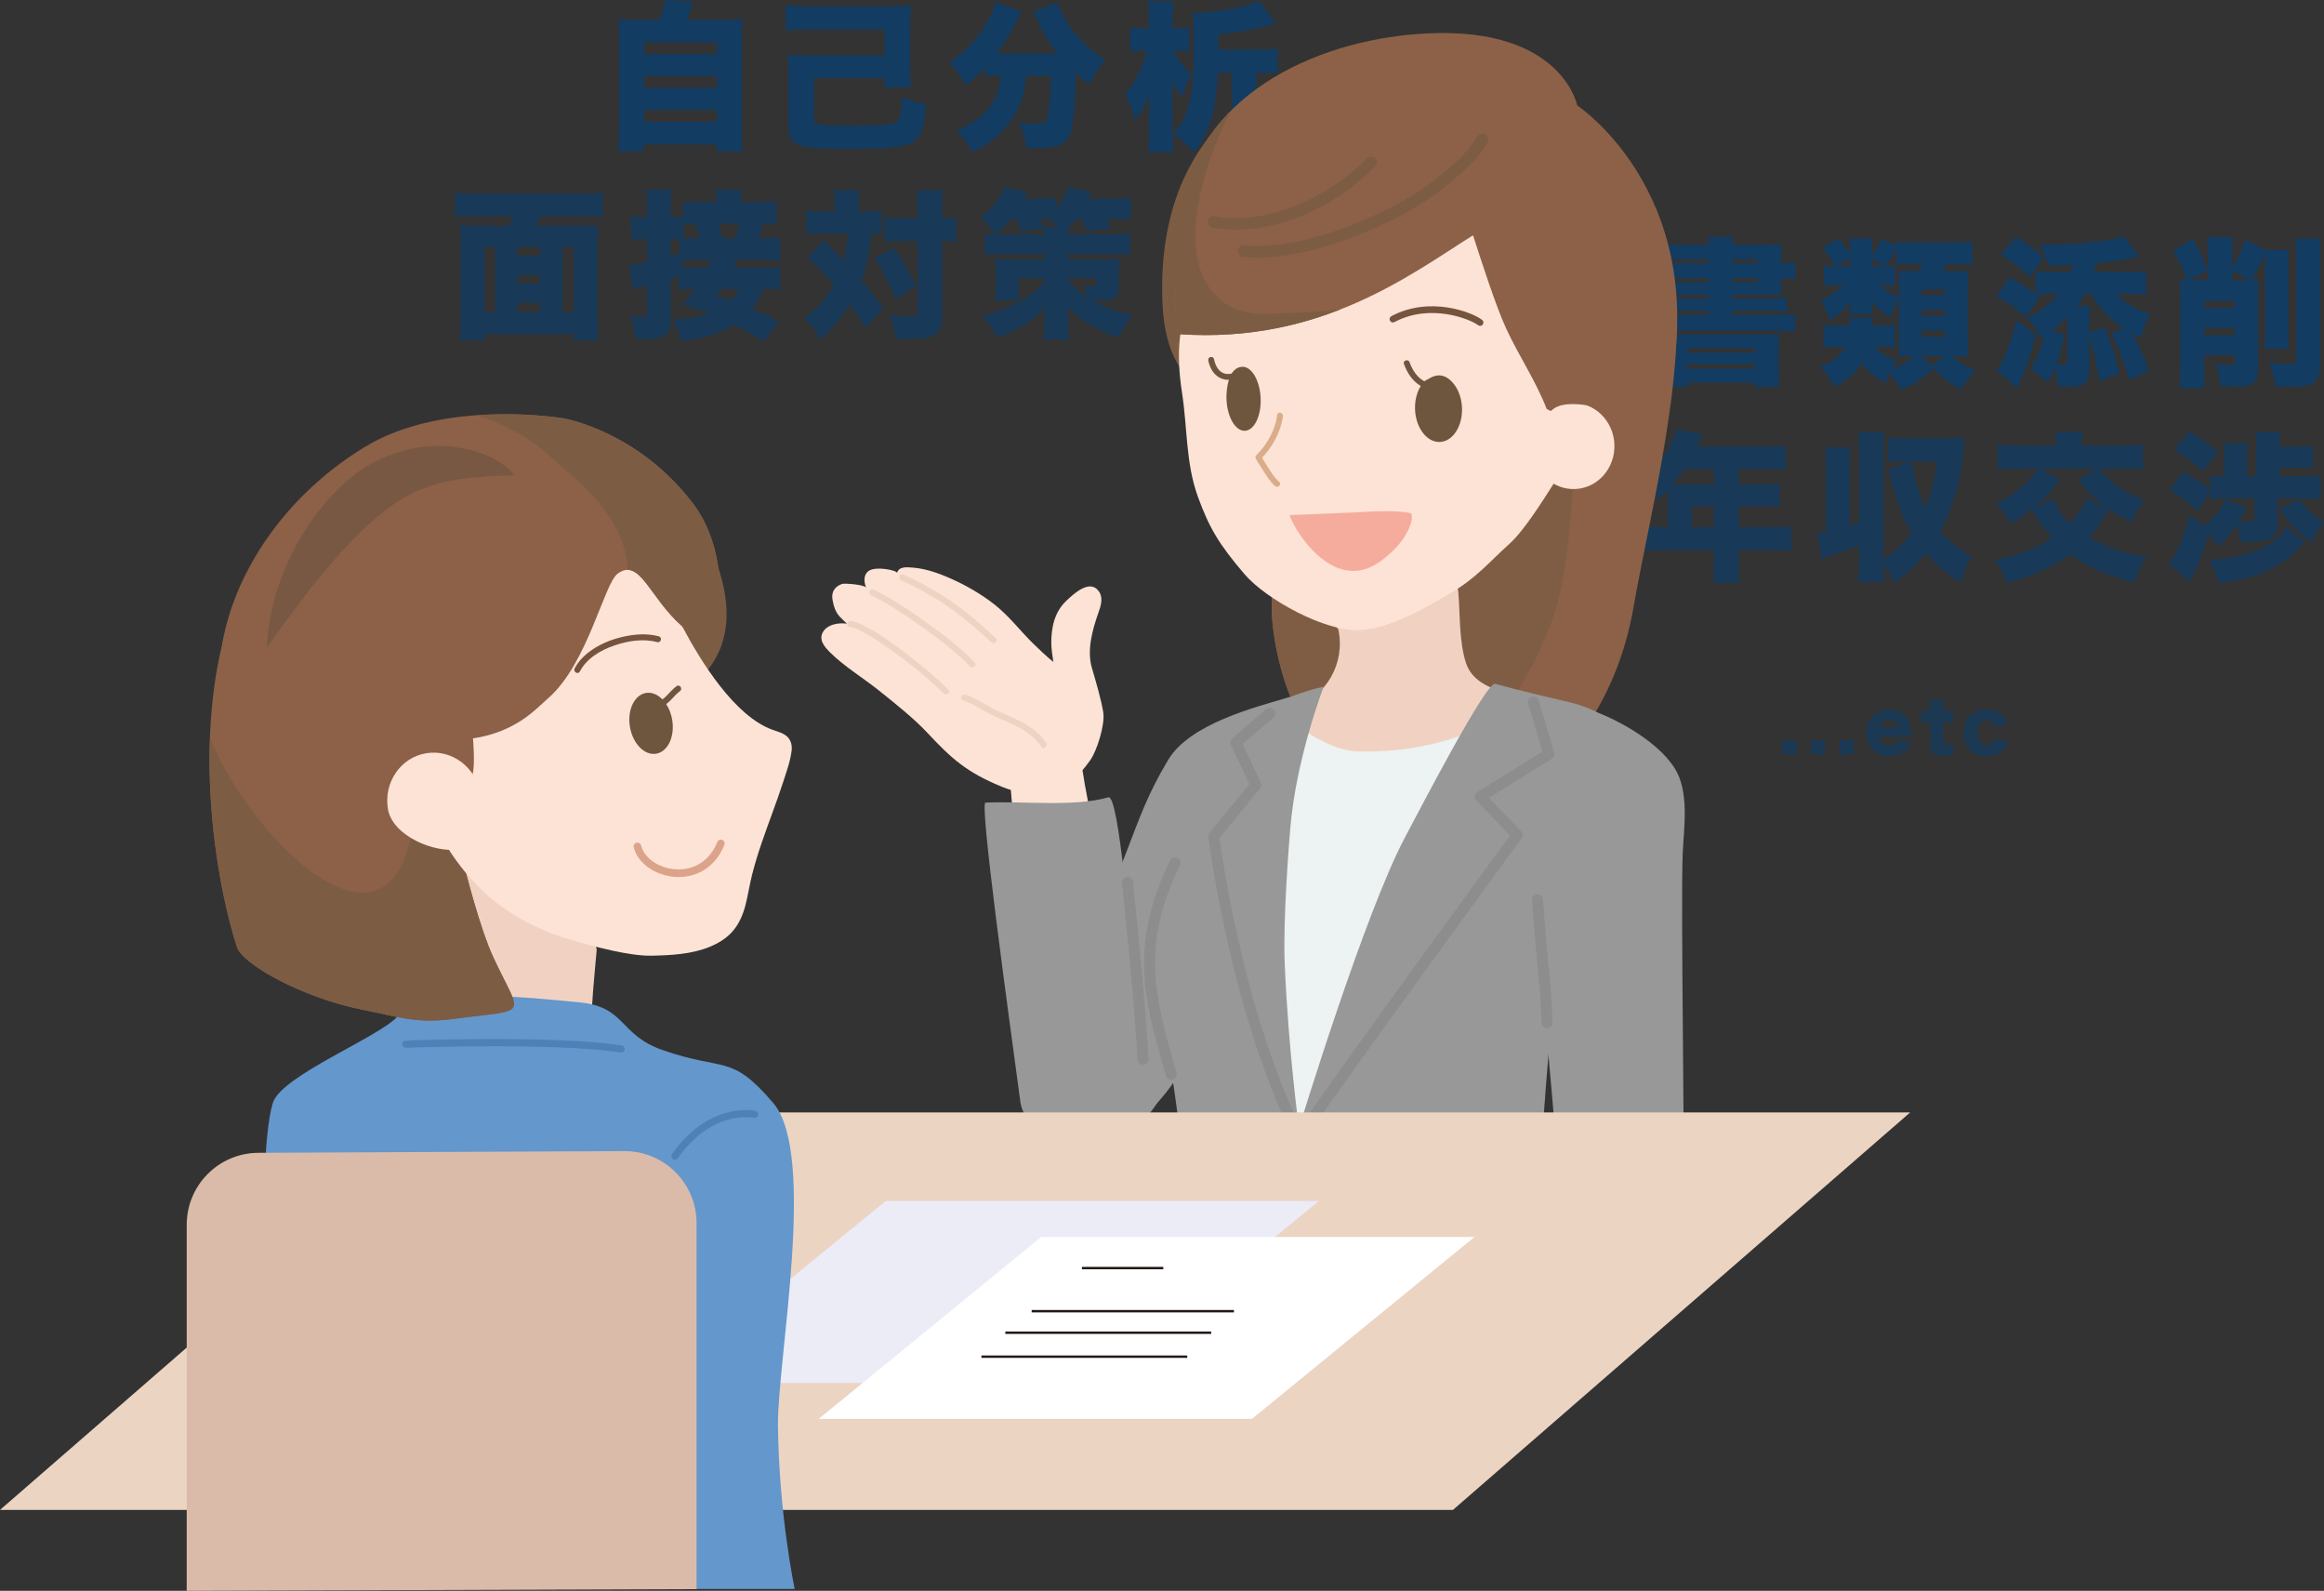 <?xml version="1.0" encoding="UTF-8"?><svg id="Layer_2" xmlns="http://www.w3.org/2000/svg" xmlns:xlink="http://www.w3.org/1999/xlink" viewBox="0 0 680.21 465.48"><rect x="0" y="0" width="680.21" height="465.48" fill="#333333" stroke="none"/><defs><style>.cls-1{fill:none;}.cls-2{clip-path:url(#clippath);}.cls-3{fill:#ebecf6;}.cls-4{fill:#ecd4c3;}.cls-5{fill:#f1d2c2;}.cls-6{fill:#f5ac9d;}.cls-7{fill:#fff;}.cls-8{fill:#ecf3f2;}.cls-9{fill:#fde3d5;}.cls-10{fill:#7f5d45;}.cls-11{fill:#6497cc;}.cls-12{fill:#989898;}.cls-13{fill:#7d5c44;}.cls-14{fill:#8c6148;}.cls-15{fill:#8d8d8d;}.cls-16{fill:#dba48a;}.cls-17{fill:#dabba9;}.cls-18{fill:#daad8a;}.cls-19{fill:#123c62;}.cls-20{fill:#231916;}.cls-21{fill:#6e553e;}.cls-22{fill:#75533d;}.cls-23{fill:#4f81b9;}.cls-24{fill:#785843;}.cls-25{clip-path:url(#clippath-1);}.cls-26{clip-path:url(#clippath-3);}.cls-27{clip-path:url(#clippath-2);}.cls-28{opacity:.8;}.cls-29{opacity:.7;}</style><clipPath id="clippath"><path class="cls-1" d="M449.57,229.77c5.48-5.97,23.2-20.5,28.69-52.85,4.1-24.18,17.39-75.07,10.63-99.1-3.84-13.64-20.25-4.09-24.73,.41-8.34,8.37-7.21,19.85-5.95,30.98,.12,1.04,.37,2.35,.63,3.76-2.28,6.19-4.43,12.45-6.89,18.55-2.48,2.95-4.76,5.99-6.49,9.34-.49,.87-4.25,8.33-6.86,14.52-.05,.06-.09,.12-.14,.18-4.63,5.64-60.79,8.31-64.88,14.4-4.38,6.51,1.88,43.5,17.11,50.88,5.96,2.88,49.79,18.84,58.88,8.93Z"/></clipPath><clipPath id="clippath-1"><path class="cls-1" d="M461.62,30.82s-4.42-22.75-43.35-21.07c-30.61,1.32-65.85,16.31-72.46,49.45-.72,3.61-.93,7.55-.28,11.19-.93,5.76-1.56,11.54-1.54,17.4,0,1.37,.09,9.92,1.23,10,41.41,2.8,67.7-17.52,85.92-28.94,2.25,6.96,6.6,20.56,9.67,27.22,3.67,7.96,8.72,15.39,11.88,23.58,.41,.25,.84,.45,1.29,.6,4.34-4.52,15.73,.05,20.65-.52,5.66-.66,11.14,6.47,12.64,.6,15.94-62.06-25.66-89.5-25.66-89.5Z"/></clipPath><clipPath id="clippath-2"><path class="cls-1" d="M118.5,233.26c-4.82-6.86-32.91-22.89-38.11-26.72-4.6-3.38-5.5-44.08-9.18-36.09-16.56,35.95-8.85,84.99-1.85,106.71,1.58,4.9,18.95,14.72,36.43,18.22,10.51,2.1,16.11,4.2,26.62,2.8,23.18-3.09,20.32,0,11.91-18.22-3.78-8.18-8.07-24.74-9.11-29.43-.7-3.14-12.2-10.86-16.72-17.29Z"/></clipPath><clipPath id="clippath-3"><path class="cls-1" d="M202.75,147.23c-16.02-21.07-37.65-24.79-37.65-24.79,0,0-34.87-5.97-58.37,8.36-26.06,15.9-41.14,41.68-42.48,64.39-.72,12.18,8.38,26.83,18.93,31.51,13.96,6.2,53.47,5.95,55.16-.26,.77-2.81,.1-10.38,.1-10.38,12.74-1.91,18.56-8.77,22.01-11.76,11.53-10.01,16.35-33.5,20.32-36.43,6.55-4.84,9.24,6.94,18.92,15.41,11.21,9.81,16.11-18.92,3.08-36.06Z"/></clipPath></defs><g id="Layer_1-2"><g><g><path class="cls-19" d="M192.88,5.81c.89-2.01,1.54-4.12,1.83-5.81l8.33,.56q-.33,.8-1.5,3.7c-.19,.47-.38,.84-.7,1.54h10.58c2.86,0,4.17-.05,5.9-.19-.19,1.54-.23,2.76-.23,5.67v27.49c0,2.48,.05,3.79,.28,5.48h-7.63v-2.01h-21.31v2.01h-7.49c.19-1.5,.28-3.04,.28-5.43V11.29c0-2.81-.05-4.03-.23-5.67,1.73,.14,3.04,.19,5.9,.19h5.99Zm-4.4,10.02h21.35v-3.46h-21.35v3.46Zm0,9.83h21.35v-3.37h-21.35v3.37Zm0,9.98h21.35v-3.47h-21.35v3.47Z"/><path class="cls-19" d="M261.35,1.87c2.01,0,3.65-.09,5.29-.28-.14,1.64-.23,3.79-.23,5.57v13.3c0,1.92,.05,3.46,.19,5.15h-7.63v-2.76h-20.7v11.8c0,1.03,.28,1.41,1.31,1.64,1.26,.33,4.73,.51,8.8,.51,5.57,0,10.4-.19,11.89-.47,3.18-.56,3.56-1.36,3.65-8.05,3,1.31,4.4,1.78,7.07,2.25-.52,5.81-.84,7.3-1.83,8.99-1.97,3.32-5.62,4.03-20.79,4.03-9.08,0-12.88-.33-14.7-1.22-2.11-1.03-2.86-2.44-2.86-5.39v-15.92c0-2.2-.05-3.56-.19-5.06,1.87,.19,3.33,.23,5.29,.23h23.04v-7.54h-22.29c-2.53,0-4.96,.09-6.7,.33V1.55c1.87,.23,4.12,.33,6.65,.33h24.73Z"/><path class="cls-19" d="M291.65,22.15c-1.26,0-2.11,.05-3.18,.19v-2.62c-2.25,2.34-3.37,3.33-5.81,5.2-1.5-2.67-2.67-4.35-4.78-6.6,5.39-3.75,9.04-7.91,11.8-13.35,.94-1.83,1.41-3,1.64-4.35l7.68,2.81c-.47,.8-.7,1.22-1.22,2.39-1.31,2.86-3.65,6.74-5.95,9.83h17.65c-2.48-3.18-4.35-6.42-6.04-10.3-.28-.7-.61-1.36-.89-2.01l6.98-2.67c.38,1.26,.75,2.15,1.92,4.31,2.81,5.15,6.74,9.23,12.08,12.5-2.25,2.81-2.81,3.65-4.73,7.17-2.01-1.5-2.81-2.15-3.98-3.23-.05,9.41-.7,15.78-1.87,18.31-1.26,2.72-3.51,3.61-9.32,3.61q-.47,0-3.32-.05c-.33-2.76-.75-4.31-2.01-7.49,1.97,.28,3.84,.42,4.96,.42,2.43,0,3-.33,3.46-2.29,.47-1.83,.8-6.46,.8-11.75h-7.12c-.52,5.06-1.55,8.29-3.75,11.94-1.83,3-4.31,5.62-7.4,7.77-1.45,.98-2.44,1.55-4.68,2.58-1.5-2.67-2.43-3.98-4.64-6.37,5.48-2.2,8.85-4.87,10.91-8.62,1.31-2.34,1.83-4.26,2.01-7.31h-1.22Z"/><path class="cls-19" d="M336.29,5.06c0-2.01-.05-3.28-.28-4.68h7.45c-.19,1.31-.28,2.72-.28,4.68v3.23h2.06c1.03,0,1.92-.09,2.86-.23v6.98c-.98-.14-1.83-.19-2.81-.19h-1.87c1.31,2.62,2.67,4.4,5.29,6.93-1.22,2.25-1.97,4.03-2.72,6.6-1.31-1.69-1.92-2.62-2.86-4.4,0,1.03,.05,2.9,.05,5.15v9.55c0,2.29,.09,4.21,.28,5.81h-7.4c.19-1.59,.28-3.51,.28-5.81v-5.57q0-2.72,.09-5.39c-1.45,3.47-2.29,4.96-4.17,7.54-1.03-3.56-1.54-4.87-2.95-7.63,3.23-4.03,5.06-7.73,6.46-12.79h-1.64c-1.5,0-2.34,.05-3.37,.23v-7.02c.94,.19,1.92,.23,3.51,.23h2.01v-3.23Zm31.98,9.46c2.48,0,4.07-.09,5.67-.28v7.31c-1.69-.19-3.33-.28-5.71-.28h-.42v17.19c0,2.2,.09,4.35,.28,5.99h-7.82c.19-1.73,.28-3.79,.28-5.99V21.26h-4.07c-.28,6.46-1.12,11.52-2.62,15.59-1.08,3.04-2.25,5.1-4.36,7.73-1.97-2.25-3.42-3.51-6.04-5.34,2.81-3.37,4.07-6.04,4.92-10.44,.8-3.93,1.03-7.77,1.03-15.97,0-6.42-.05-7.45-.28-9.18,.56,.05,.89,.05,1.17,.05,3.93,0,10.4-.94,14.66-2.15,1.36-.38,2.25-.7,3.56-1.36l4.87,6.7c-.23,.05-.42,.09-.51,.14q-.56,.14-1.12,.28c-4.17,1.26-8.99,2.11-15.13,2.72v4.5h11.66Z"/></g><g><path class="cls-19" d="M500.16,75.84h-9.41c-2.2,0-3.37,.05-4.68,.14v-4.64c1.5,.19,3.42,.28,5.57,.28h8.52c-.05-.98-.09-1.31-.28-2.29h7.49c-.19,.8-.23,1.22-.28,2.29h9.41c2.15,0,3.56-.05,5.01-.23-.14,.89-.19,1.78-.19,3.7v1.92h.52c1.59,0,2.43-.05,3.7-.19v4.82c-1.08-.14-2.01-.19-3.93-.19h-.28v1.5c0,1.87,.05,2.67,.14,3.42-1.17-.09-2.72-.14-4.59-.14h-9.79v1.12h10.96c2.44,0,3.65-.05,5.01-.19v3.98c-1.5-.14-2.72-.19-5.01-.19h-10.96v1.17h12.74c2.34,0,3.93-.09,5.57-.23v5.2c-1.87-.19-3.75-.28-5.57-.28h-32.22c-1.87,0-3.75,.09-5.57,.28v-5.2c1.59,.14,3.37,.23,5.57,.23h12.55v-1.17h-10.49c-2.34,0-3.61,.05-5.06,.19v-3.98c1.45,.14,2.67,.19,5.06,.19h10.49v-1.12h-9.41c-2.06,0-3.51,.05-4.68,.14v-3.89c1.31,.09,2.48,.14,4.68,.14h9.41v-1.17h-12.64c-2.25,0-3.84,.05-5.57,.23v-4.92c1.55,.14,3.28,.23,5.57,.23h12.64v-1.17Zm-13.25,26.65c0-2.76-.05-3.61-.14-4.68,1.12,.09,1.73,.09,4.5,.09h24.91c2.86,0,3.61,0,4.59-.09-.14,1.08-.19,2.29-.19,4.68v5.67c0,2.39,.09,4.03,.28,5.06h-7.3v-1.31h-19.76v1.31h-7.12c.14-1.5,.23-3,.23-4.96v-5.76Zm6.88,.66h19.76v-1.22h-19.76v1.22Zm0,4.73h19.76v-1.31h-19.76v1.31Zm20.65-30.86v-1.17h-7.35v1.17h7.35Zm-7.35,5.62h7.35v-1.17h-7.35v1.17Z"/><path class="cls-19" d="M537.91,83.47c-1.69,0-2.72,.05-4.12,.19v-5.95c1.03,.09,2.15,.19,3.42,.19-1.31-2.39-2.25-3.7-3.84-5.43l4.68-2.67c1.59,1.78,2.15,2.58,3.42,4.5v-1.55c0-1.36-.05-2.25-.19-3h6.88c-.14,.75-.19,1.59-.19,3v1.83c1.26-1.64,1.97-2.86,2.81-4.68l4.36,2.06v-1.26c1.4,.19,2.58,.23,5.34,.23h11.24c2.81,0,4.21-.05,5.53-.23v6.79c-1.64-.19-2.81-.23-5.53-.23h-2.01c-.37,.89-.47,1.12-.94,2.06h2.39c3.04,0,3.65,0,4.96-.09-.14,1.36-.19,2.86-.19,4.59v15.27c0,1.87,.05,3.79,.19,5.2-1.78-.09-2.76-.14-4.03-.14h-.8c2.01,1.78,3.98,3.04,6.93,4.4-1.87,1.87-3.18,3.37-4.59,5.43-3.32-2.06-5.01-3.42-7.77-6.18-2.9,2.86-4.78,4.12-9.23,6.28-1.59-2.34-2.2-3.14-3.61-4.82-.47,.94-.66,1.41-1.26,2.86-3.42-2.11-5.06-3.56-6.79-5.95-1.87,3-4.03,4.82-8.15,6.98-1.22-2.48-2.01-3.65-4.03-5.85,2.2-.89,3.09-1.36,4.26-2.29,1.45-1.08,2.2-1.97,3-3.51h-1.64c-2.11,0-3.51,.05-4.68,.23v-6.65c1.17,.14,2.58,.23,4.82,.23h2.76v-.66c0-.56-.05-1.22-.14-1.73h6.93c-.09,.47-.14,.61-.19,1.59,0,.28,0,.42-.05,.8h2.86c1.73,0,2.76-.05,3.89-.19v6.56c-1.17-.14-2.53-.19-4.35-.19h-1.59c1.5,1.73,3.33,2.9,6.56,4.21-.84,1.08-1.03,1.41-1.59,2.34,2.72-1.03,4.5-2.06,6.6-3.89h-1.22c-1.45,0-2.44,.05-3.33,.09,.05-1.36,.09-2.76,.09-4.31v-12.32c-.84,1.12-1.73,2.95-2.53,5.15-2.86-1.73-4.07-2.76-5.43-4.5,.09,.47,.14,1.17,.14,1.4v.61c0,.7,.05,1.08,.09,1.64h-6.7c.09-.75,.09-.94,.09-1.45v-.61c0-.28,.05-.66,.09-1.4-2.2,2.53-3.32,3.56-5.9,5.24-.94-2.67-1.5-3.89-2.72-5.85,2.58-1.12,4.68-2.53,6.56-4.35h-1.59Zm3.56-7.87l-4.07,2.29h4.07v-2.29Zm6.51,2.29h3.56l-3.56-2.11v2.11Zm2.29,5.57c1.36,1.36,3.04,2.48,5.53,3.61v-3.42c-.05-2.43-.05-3.93-.09-4.45,.89,.09,1.64,.09,3.84,.09h2.15c.42-.89,.61-1.31,.89-2.06h-3c-1.97,0-3.23,.05-4.45,.23v-4.5c-.94,1.55-1.69,2.72-3.28,4.92,1.83,0,2.01,0,2.76-.09v5.76c-.66-.09-1.22-.09-2.81-.09h-1.54Zm18.78,20.65h-6.79l3.14,2.86,3.65-2.86Zm-6.56-17.75h6.7v-1.69h-6.7v1.69Zm0,6.04h6.7v-1.69h-6.7v1.69Zm0,6.13h6.7v-1.78h-6.7v1.78Z"/><path class="cls-19" d="M597.25,99.02c-1.17-2.62-2.06-3.98-3.93-5.99,4.4-2.2,6.98-4.17,9.23-7.07h-1.92c-1.45,0-3.37,.09-4.64,.23,.42,.28,.56,.38,1.03,.75l-4.07,5.85c-3.42-2.86-5.2-4.12-8.76-6.23l4.12-5.34c3.14,1.73,4.96,2.9,7.45,4.73v-6.56c1.64,.14,3.28,.23,5.38,.23h4.78c.28-.84,.33-1.08,.61-2.11-3.04,.19-4.31,.23-7.02,.23-.7-2.43-1.17-3.65-2.48-6.23,1.31,.05,2.15,.05,2.62,.05,4.73,0,10.91-.42,15.88-1.08,3.23-.42,4.31-.7,6.09-1.41l4.5,6.09c-3.7,.8-8.01,1.41-12.41,1.78-.38,1.36-.42,1.5-.75,2.67h9.6c2.11,0,3.98-.09,5.62-.23v6.79c-1.45-.14-3.37-.23-5.48-.23h-3.18c2.11,2.62,5.85,4.82,9.88,5.85-1.41,2.53-1.87,3.84-2.72,6.98-1.36-.56-1.83-.75-2.58-1.17,1.73,3.18,3.23,6.37,5.01,10.72l-5.76,3c-1.73-5.57-2.62-7.87-5.34-13.72l3.42-1.59c-4.31-2.9-7.45-6.23-9.37-10.07h-1.92c-.84,1.55-1.36,2.29-2.29,3.61h3.89c-.19,1.69-.23,2.9-.23,4.31v3.51l4.59-1.64c1.78,4.59,2.86,7.87,4.26,13.53l-5.9,2.34c-.89-5.9-1.45-8.24-2.95-13.25v9.18c0,2.95-.47,4.21-1.78,4.96-.84,.47-1.97,.7-3.65,.7-.98,0-2.43-.09-3.75-.19-.14-2.01-.33-3.42-.84-5.29-.52,1.31-.94,2.15-2.06,4.26l-5.06-4.12c2.11-3.56,3.04-5.81,3.93-9.51l-1.03,.66Zm-1.4-1.12c-1.69,6.7-3.18,11.05-5.48,15.64l-6.04-5.29c2.06-2.29,4.12-7.45,5.85-14.42l5.67,4.07Zm-5.85-28.52c3.42,2.06,5.15,3.32,8.24,5.9l-4.12,5.67c-3.14-2.81-4.82-4.07-8.52-6.42l4.4-5.15Zm14.24,28.66c-.94,4.36-1.4,6.04-2.29,8.52,.84,.14,1.45,.23,1.97,.23,.84,0,1.17-.23,1.17-.98v-11.94c0-.37-.05-.56-.05-1.03-1.45,1.45-2.67,2.53-4.35,3.84l3.56,1.36Z"/><path class="cls-19" d="M663,77.99c0-1.45-.05-2.43-.09-3.56-1.54,3.37-2.72,5.67-3.84,7.45,.8,0,1.17-.05,2.01-.09-.09,1.12-.14,2.06-.14,3.65v22.15c0,2.43-.42,3.65-1.54,4.59-.89,.7-2.01,.94-4.45,.94-.98,0-3-.05-5.06-.14-.28-2.95-.51-4.07-1.41-6.46,1.97,.23,3.33,.37,4.07,.37,1.22,0,1.5-.19,1.5-.89v-2.11h-8.9v3.93c0,2.15,.09,3.84,.23,5.67h-7.49c.19-1.78,.28-3.18,.28-5.67v-22.2c0-1.78-.05-2.76-.19-3.84,.84,.05,.94,.09,2.2,.14-1.26-3.32-2.25-5.43-4.17-8.71l5.85-3.23c1.92,3.47,3,5.9,4.26,9.23l-5.15,2.72h5.2v-8.71c0-1.78-.05-2.86-.23-3.84h7.63c-.19,1.08-.23,2.01-.23,3.75v5.29c1.36-2.06,2.58-4.68,3.79-8.24l6.27,3h6.51c-.14,1.26-.19,2.48-.19,4.68v19.48c0,2.48,.05,3.46,.19,4.73h-7.12c.14-1.41,.19-2.43,.19-4.73v-19.34Zm-8.94,10.12h-8.9v2.01h8.9v-2.01Zm-8.9,9.97h8.9v-2.11h-8.9v2.11Zm8.2-18.92v2.76h5.15l-5.15-2.76Zm25.94-9.37c-.23,1.26-.28,2.62-.28,5.67v31.09c0,5.2-1.83,6.65-8.29,6.65-1.08,0-2.06-.05-4.82-.19-.33-2.86-.75-4.4-1.83-6.98,2.25,.33,3.98,.47,5.76,.47s2.25-.23,2.25-1.41v-29.41c0-2.95-.05-4.31-.23-5.9h7.45Z"/></g><g class="cls-28"><path class="cls-19" d="M148.82,66.1c.56-.89,1.03-1.87,1.4-2.86h-10.49c-2.62,0-4.59,.09-6.56,.23v-7.07c2.15,.19,4.03,.28,6.46,.28h30.25c2.34,0,4.36-.09,6.56-.28v7.07c-1.97-.14-3.89-.23-6.51-.23h-11.61c-.33,.8-.8,1.78-1.41,2.86h12.74c2.58,0,4.03-.05,5.48-.19-.19,1.87-.23,3.18-.23,6.13v20.6c0,2.58,.09,4.82,.23,6.98h-7.21v-1.83h-26.13v1.78h-7.21c.19-2.11,.28-3.93,.28-6.98v-20.56c0-2.39-.09-4.07-.28-6.13,1.45,.14,3,.19,5.53,.19h8.71Zm-3.89,6.13h-3.14v19.15h3.14v-19.15Zm6.56,0v2.58h6.56v-2.58h-6.56Zm0,10.72h6.56v-2.48h-6.56v2.48Zm6.56,5.67h-6.56v2.76h6.56v-2.76Zm6.6,2.76h3.28v-19.15h-3.28v19.15Z"/><path class="cls-19" d="M223.56,99.91c-3.65-2.25-5.29-3.14-8.8-4.82-4.26,2.67-8.52,3.93-15.45,4.64-.56-2.58-1.17-4.12-2.39-6.32,5.01-.23,7.63-.61,10.54-1.59-2.9-1.17-4.21-1.64-7.63-2.76,1.59-1.64,2.11-2.25,3.61-4.45h-.23c-2.15,0-3.18,.05-4.59,.23v-4.07c-.75,.23-1.54,.47-2.29,.7v11.94c0,2.15-.47,3.7-1.36,4.45-1.12,.89-3.18,1.41-5.81,1.41-.66,0-1.36-.05-3.18-.14-.28-2.86-.61-4.26-1.55-6.74,1.59,.28,2.62,.37,3.61,.37,1.12,0,1.36-.28,1.36-1.54v-7.63c-1.59,.42-2.67,.7-3.18,.84-.14,.05-.66,.19-.94,.33l-1.12-7.26c1.59-.05,2.25-.19,5.25-.84v-6.7h-1.41c-1.17,0-2.06,.05-3.33,.19v-6.88c1.22,.19,2.06,.23,3.42,.23h1.31v-3.23c0-2.44-.05-3.37-.23-4.78h7.45c-.23,1.36-.28,2.39-.28,4.78v3.23h1.69c.8,0,1.26-.05,1.97-.09v-4.5c1.54,.19,2.86,.23,5.9,.23h3.89v-.61c0-.94-.09-1.87-.23-3h7.54c-.14,1.12-.19,1.97-.19,2.95v.66h4.64c3.04,0,4.45-.05,5.81-.23v6.74c-1.22-.14-1.59-.19-3.93-.19-.42,1.36-1.03,3.09-1.59,4.26h1.55c2.9,0,3.65-.05,4.96-.19v6.74c-1.36-.14-2.01-.19-4.96-.19h-7.59c-.09,.23-.14,.33-.28,.52q-.51,1.03-.8,1.64h8.99c2.48,0,3.51-.05,4.64-.19v6.79c-1.31-.19-2.29-.23-4.64-.23h-.42c-.84,2.43-1.55,3.7-3.14,5.76,3.14,1.26,4.59,1.97,7.82,3.65l-4.36,5.9Zm-24.77-29.97h-2.48v4.96s.84-.23,2.48-.7v-4.26Zm.89,8.2c1.41,.09,1.97,.09,3.51,.09h3.93c.42-.94,.56-1.26,.89-2.15h-5.39c-1.26,0-2.01,.05-2.95,.09v1.97Zm.38-8.48c.66,.05,1.12,.05,2.06,.05h2.67c-.42-1.78-.8-2.9-1.36-4.26-1.69,0-2.48,.05-3.37,.19v4.03Zm10.91,14.94c-.42,.61-.7,.98-1.41,1.87,2.44,.8,3,.98,4.26,1.45,1.17-1.22,1.59-1.87,2.29-3.32h-5.15Zm4.07-14.89c.61-1.45,.98-2.72,1.36-4.26h-6.13c.56,1.64,.8,2.62,1.17,4.26h3.61Z"/><path class="cls-19" d="M244.31,59.73c0-1.78-.05-2.81-.23-4.12h7.4c-.19,1.22-.23,2.29-.23,4.07v2.15h2.15c2.11,0,3.14-.05,4.64-.23v6.88c-.98-.09-1.59-.14-3-.14-.42,5.15-1.31,9.46-2.9,13.72,2.29,2.72,3.98,4.78,6.37,7.91l-4.96,6.04c-2.06-3.14-2.86-4.31-4.87-6.93-2.29,3.7-4.36,6.23-8.52,10.49-1.31-2.76-2.43-4.26-4.73-6.42,4.21-3.33,6.37-5.85,8.62-9.83-2.11-2.48-4.92-5.43-7.63-8.01l4.64-5.06c3.84,3.79,4.26,4.21,5.85,5.95,.66-2.48,1.03-5.1,1.17-7.87h-7.49c-1.59,0-3.04,.09-4.59,.23v-7.02c1.59,.19,2.95,.28,4.96,.28h3.37v-2.11Zm17.51,12.79c3.09,4.68,4.12,6.51,6.27,11.14l-5.95,3.89c-2.01-5.1-3.51-7.96-6.27-11.94l5.95-3.09Zm1.5-1.97c-2.2,0-3.14,.05-4.45,.19v-7.12c1.22,.19,2.43,.23,4.45,.23h5.25v-2.15c0-2.86-.09-4.5-.28-5.99h7.73c-.19,1.55-.28,3.18-.28,5.99v2.15c2.15,0,2.95-.05,4.17-.28v7.21c-.23,0-.37-.05-.51-.05-1.08-.14-1.64-.19-3.65-.19v21.92c0,5.43-1.83,6.74-9.41,6.74-.56,0-1.26,0-4.12-.09-.47-2.95-.94-4.64-1.97-7.02,1.97,.28,4.45,.52,5.85,.52,2.11,0,2.48-.19,2.48-1.08v-20.98h-5.25Z"/><path class="cls-19" d="M293.53,74.39c-1.97,0-3.7,.09-5.24,.23v-6.32c1.08,.14,1.73,.19,3.04,.23-1.45-2.06-2.44-3.18-4.4-5.01,3.61-2.53,5.95-5.43,6.79-8.57l7.02,.98s-.37,.75-1.08,2.15h5.01c1.69,0,3.09-.09,4.54-.23v3.09c1.78-2.01,2.62-3.61,3.18-5.95l7.07,.94c-.14,.28-.47,1.03-.98,2.2h7.26c2.06,0,3.79-.09,5.29-.23v6.46c-1.41-.19-2.67-.23-4.92-.23h-2.29c.61,1.03,.84,1.45,1.45,2.62l-6.98,.98c-.52-1.31-.89-2.15-1.69-3.61h-1.59c-.94,1.22-1.26,1.59-2.15,2.48-.09,.66-.14,1.12-.14,1.97h12.78c2.48,0,3.89-.09,5.34-.28v6.32c-1.41-.19-2.76-.23-5.34-.23h-12.78v1.54h10.58c1.92,0,3.32-.05,4.35-.14-.14,1.08-.19,2.2-.19,3.75v4.45c0,1.59-.42,2.72-1.26,3.28-.7,.56-2.01,.75-4.5,.75-.61,0-1.12,0-1.92-.05,3.42,1.87,7.02,3.18,11.66,4.26-1.73,2.29-3.04,4.4-4.07,6.56-6.13-2.01-10.96-4.96-14.85-8.94,.09,1.41,.14,2.06,.14,2.76v2.06c0,2.01,.05,3.14,.38,4.73h-7.77c.28-1.59,.42-2.81,.42-4.78v-1.92c0-.7,0-1.08,.09-2.53-2.29,2.39-4.12,3.84-7.07,5.53-2.34,1.31-4.45,2.25-6.93,3.04-1.54-3.04-2.25-4.03-4.31-6.32,3.37-.8,6.23-1.83,9.08-3.18,3.84-1.92,6.42-3.89,9.04-6.84v-.98h-7.4v3.23c0,1.45,.05,2.34,.14,3.28h-7.07c.14-1.17,.23-2.48,.23-4.21v-4.4c0-1.26-.09-2.34-.19-3.51,.98,.09,2.11,.14,3.75,.14h10.54v-1.54h-12.08Zm2.44-10.3c-1.69,2.06-2.39,2.72-4.54,4.45,.98,.05,1.4,.05,2.11,.05h12.04c-.05-.98-.05-1.31-.14-1.83l-6.51,1.12c-.56-1.73-.84-2.34-1.5-3.79h-1.45Zm8.34,0c.51,.94,.84,1.55,1.26,2.34h3.98c-.98-1.03-1.45-1.5-2.43-2.34h-2.81Zm8.43,18.31c1.83,1.87,2.95,2.81,5.25,4.45-.19-1.22-.38-1.97-.8-3.28,.7,.09,1.87,.19,2.25,.19,1.12,0,1.41-.14,1.41-.7v-1.64h-8.1v.98Z"/></g><g class="cls-28"><path class="cls-19" d="M488.16,144.26v-.94c-1.12,1.17-1.54,1.59-2.86,2.81-1.64-2.95-2.67-4.31-4.68-6.18,4.35-3.46,6.98-6.7,8.9-10.86,.66-1.41,.98-2.39,1.17-3.37l7.77,1.31c-.42,.84-.47,.94-.98,2.15-.23,.51-.38,.84-.7,1.5h20.56c2.39,0,3.84-.09,5.39-.28v7.12c-1.64-.19-3.09-.28-5.39-.28h-8.43v4.5h6.56c2.48,0,3.89-.05,5.43-.19v6.79c-1.54-.14-2.9-.19-5.2-.19h-6.79v6.09h9.83c2.34,0,4.03-.09,5.53-.28v7.26c-1.69-.19-3.28-.28-5.53-.28h-9.83v3.93c0,2.72,.05,4.03,.28,5.67h-7.82c.19-1.5,.28-3,.28-5.81v-3.79h-14.56c-2.25,0-3.98,.09-5.57,.28v-7.26c1.59,.19,3.28,.28,5.57,.28h1.08v-9.97Zm4.87-7.02c-1.31,1.87-2.06,2.86-3.46,4.45,.7,.05,.98,.05,1.73,.05h10.35v-4.5h-8.62Zm8.62,17v-6.09h-6.51v6.09h6.51Z"/><path class="cls-19" d="M541.41,153.68c.47-.14,1.36-.47,2.72-.89v-20.37c0-2.86-.09-4.12-.28-5.95h7.63c-.19,1.73-.23,3-.23,5.95v31.23c3.04-1.92,5.85-4.54,8.19-7.68-1.64-2.86-2.62-4.96-3.79-8.43-1.36-3.98-2.06-6.37-2.9-10.16l6.46-2.34h-1.73c-2.9,0-3.84,.05-4.96,.19v-7.35c1.78,.23,3.37,.33,5.71,.33h12.78c1.64,0,2.67-.05,3.93-.19q-.05,.7-.19,2.29c-.51,7.02-1.5,11.89-3.37,17.28-.98,2.72-2.25,5.57-3.47,7.82,2.81,3.14,5.39,5.2,9.27,7.49-1.64,2.72-2.29,4.21-3.42,7.59-3.89-2.62-7.35-5.57-10.07-8.66-2.72,3.51-5.62,6.23-9.23,8.71-1.08-2.39-1.69-3.42-3.23-5.53,0,2.76,.05,3.7,.23,5.34h-7.63c.19-1.83,.28-3.04,.28-5.9v-4.92c-2.01,.84-4.68,1.83-8.62,3.18-1.03,.38-1.36,.47-2.39,.84l-1.22-7.63c1.08-.14,1.41-.19,2.58-.42v-18.69c0-2.86-.09-4.12-.28-5.9h7.45c-.19,1.73-.23,3-.23,5.9v16.86Zm18.17-18.64c.98,5.62,2.15,9.74,3.93,13.58,1.78-4.36,2.67-8.05,3.37-13.58h-7.31Z"/><path class="cls-19" d="M614.37,137.15c1.87,2.11,2.62,2.86,4.12,4.07,2.9,2.34,5.06,3.56,9.18,5.2-1.73,2.15-2.72,3.75-3.89,6.42-3.33-1.73-4.54-2.48-6.56-3.89-1.97,3.56-3.46,5.76-5.76,8.34,4.92,2.72,10.49,4.64,16.81,5.71-1.69,2.53-2.34,4.03-3.37,7.4-4.96-1.17-7.87-2.11-11.43-3.75-2.86-1.36-5.1-2.67-7.54-4.4-3.14,2.29-6.32,4.03-9.83,5.43-3.14,1.31-6.13,2.29-8.76,3-.94-2.86-1.73-4.5-3.42-6.88,3.33-.66,4.59-.98,7.12-1.87,4.21-1.45,6.74-2.62,9.55-4.5-2.58-2.9-4.26-5.29-5.9-8.48-1.87,1.55-3,2.39-5.9,4.31-1.5-2.44-2.72-3.93-4.68-5.81,3.75-1.97,5.99-3.47,8.57-5.9,1.54-1.41,2.25-2.2,3.93-4.4h-5.53c-2.95,0-4.96,.09-6.42,.28v-7.35c1.36,.19,3.56,.28,6.42,.28h10.86v-1.17c0-.94-.09-1.97-.28-2.86h7.91c-.19,.84-.23,1.78-.23,2.86v1.17h11.52c2.81,0,5.01-.09,6.37-.28v7.35c-1.26-.19-3.7-.28-6.46-.28h-6.42Zm-13.53,8.62c1.69,3.56,2.76,5.15,5.01,7.35,2.01-2.11,3.56-4.45,4.87-7.4l6.09,2.95c-3.56-2.62-5.53-4.5-8.52-8.24l5.29-3.28h-16.39l5.85,3.18c-2.67,3.51-4.26,5.25-7.87,8.24l5.67-2.81Z"/><path class="cls-19" d="M657.41,148.48c-.98,2.06-1.36,2.81-2.01,3.84,1.31,.19,2.53,.28,3.14,.28,1.08,0,1.36-.28,1.36-1.26v-5.53h-8.15c-2.25,0-3.65,.05-4.92,.19v-2.2l-3.51,5.71c-3.14-2.67-4.87-3.98-8.38-6.09l4.12-5.39c3.23,1.78,4.4,2.58,7.77,5.1v-3.98c1.22,.19,2.25,.23,4.17,.23v-6.09c0-1.5-.05-2.58-.19-3.61h7.07c-.14,1.12-.19,2.11-.19,3.51v6.18h2.67v-9.37c0-1.54-.05-2.58-.19-3.65h7.26c-.14,1.12-.19,2.15-.19,3.84v.51h5.2c2.11,0,3.18-.05,4.54-.23v6.56c-1.36-.19-2.58-.23-4.54-.23h-5.2v2.58h6.13c2.53,0,4.64-.09,5.81-.23v6.88c-1.45-.14-3.65-.23-5.39-.23h-7.17v7.82c0,3.61-2.2,4.96-8.2,4.96-.51,0-1.31,0-2.72-.05-.19-1.97-.47-3.14-1.08-4.96-1.69,2.62-2.9,4.07-5.29,6.27-.98-1.4-1.59-2.2-2.95-3.51-.94,3.28-1.78,5.76-3.04,8.8-.66,1.59-1.03,2.48-1.64,3.7q-.42,.84-.7,1.45l-6.23-5.29c.61-.66,1.22-1.59,2.11-3.28,1.59-3.04,2.62-5.95,3.93-11l4.5,3.09c2.9-2.29,4.68-4.59,6.04-7.82l6.04,2.48Zm-16.62-22.2c3.75,2.25,5.15,3.23,8.38,5.9l-4.4,5.71c-3.42-3.04-4.96-4.21-8.43-6.37l4.45-5.25Zm33.76,32.17q-.19,.23-1.54,1.73c-2.44,2.81-6.65,5.76-10.58,7.35-3.56,1.45-7.3,2.34-13.02,3.18-.8-2.67-1.41-4.21-2.81-6.98,6.74-.23,12.64-1.69,16.72-3.98,2.67-1.54,4.31-3.09,5.81-5.53l5.43,4.21Zm-1.54-12.36c2.15,3.09,3.61,4.45,7.21,6.7-1.78,2.34-2.25,3.09-3.65,5.99-4.87-3.65-6.6-5.57-9.27-10.02l5.71-2.67Z"/></g><g class="cls-29"><path class="cls-19" d="M525.8,216.58v4.21h-4.21v-4.21h4.21Z"/><path class="cls-19" d="M534.19,216.58v4.21h-4.21v-4.21h4.21Z"/><path class="cls-19" d="M542.59,216.58v4.21h-4.21v-4.21h4.21Z"/><path class="cls-19" d="M550.11,215.6c.21,1.69,1.19,2.58,2.83,2.58,.83,0,1.56-.27,2.1-.77,.31-.29,.46-.52,.62-1.06l3.62,1.02c-.48,1.08-.79,1.56-1.38,2.15-1.19,1.17-2.85,1.77-4.92,1.77s-3.65-.58-4.83-1.77c-1.23-1.25-1.9-3.02-1.9-5.08,0-4.12,2.65-6.85,6.62-6.85,3.25,0,5.52,1.77,6.25,4.87,.17,.67,.25,1.54,.31,2.73,0,.08,0,.21,.02,.42h-9.37Zm5.42-2.87c-.29-1.33-1.19-2.04-2.62-2.04s-2.37,.67-2.73,2.04h5.35Z"/><path class="cls-19" d="M564.88,207.65c0-1.04-.04-1.87-.17-2.85h4.25c-.1,.85-.17,1.85-.17,2.85v.44h.75c.92,0,1.4-.02,2.04-.1v3.46c-.62-.08-1.17-.12-1.92-.12h-.88v5.33c0,.58,.1,.88,.38,1.06,.23,.15,.56,.23,.96,.23,.54,0,.94-.1,1.46-.38l.31,3.17c-.94,.29-1.75,.42-2.87,.42-1.42,0-2.4-.23-3.06-.73-.79-.6-1.08-1.31-1.08-2.73v-6.37h-.79c-.67,0-1.21,.04-1.81,.12v-3.48c.6,.08,1.12,.12,1.85,.12h.75v-.44Z"/><path class="cls-19" d="M583.81,212.71c-.19-.62-.31-.92-.58-1.23-.42-.48-1-.73-1.75-.73-1.69,0-2.69,1.33-2.69,3.62s1.06,3.71,2.73,3.71c.81,0,1.56-.33,1.98-.92,.19-.27,.29-.48,.38-.96l3.83,.6c-.23,.9-.48,1.46-.88,2.06-1.04,1.54-2.94,2.4-5.35,2.4-2,0-3.71-.62-4.85-1.79-1.21-1.19-1.87-3.02-1.87-5.06,0-4.17,2.62-6.83,6.69-6.83,3.21,0,5.44,1.58,6.12,4.35l-3.75,.77Z"/></g><g><g><path class="cls-13" d="M362.99,110.78c-1.22-6.61,27.4-62.71,24.56-68.73-2.04-4.32,26.12-18.33,21.01-18.11-2.29,.1-31.13-5.84-46.69,7.75-11.05,9.65-22.94,26.59-21.62,57.14,1.33,30.91,23.91,28.28,22.74,21.96Z"/><path class="cls-14" d="M449.57,229.77c5.48-5.97,23.2-20.5,28.69-52.85,4.1-24.18,17.39-75.07,10.63-99.1-3.84-13.64-20.25-4.09-24.73,.41-8.34,8.37-7.21,19.85-5.95,30.98,.12,1.04,.37,2.35,.63,3.76-2.28,6.19-4.43,12.45-6.89,18.55-2.48,2.95-4.76,5.99-6.49,9.34-.49,.87-4.25,8.33-6.86,14.52-.05,.06-.09,.12-.14,.18-4.63,5.64-60.79,8.31-64.88,14.4-4.38,6.51,1.88,43.5,17.11,50.88,5.96,2.88,49.79,18.84,58.88,8.93Z"/><g class="cls-2"><path class="cls-10" d="M436.28,214.29c2.14-3.53,11.65-15.38,18.08-32.9,5.13-13.99,6.56-44.31,6.04-46.14-2.53-8.91-54.55,6.46-61.74,8.38-4.28,1.14-33.49,2.69-34.98,9.56-1.75,8.06-1.49,32.42-.54,40.57,.83,7.08,2.23,14.49,5.83,20.74,1.74,3.03,37.1,13.99,41.49,14.16,5.39,.21,19.8,2.93,24.13-.73,1.69-1.43-3.33-5.36,1.69-13.64Z"/></g></g><path class="cls-5" d="M442.67,203.21c-5.46-1.48-11.68-3.28-13.61-9.27-2.05-6.39-1.66-14.12-2.24-20.78-.05-.58-.11-1.18-.4-1.68-1.2-2.03-13.41,6.27-15.72,7.29-3.18,1.41-6.54,2.49-9.98,3-2.16,.32-4.35-.25-6.51-.11-.69,.04-2.34-.05-2.85,.55-1.05,1.22,.2,1.24,.38,2.11,2.04,9.73-3.48,19.37-12.81,22.67-.89,.31-9.32,17.36-8.49,17.89,9.33,5.87,13.71,17.05,25.15,15.66,5.77-.7,32.77-10.93,38.07-13.23,5.54-2.42,2.99-18.23,8.25-21.22,.16-.09,.28-.2,.38-.32,1.24,0,1.76-2.19,.41-2.55Z"/><g><path class="cls-9" d="M454.92,141.22c5.98-9.38,11.46-16.74,7.54-27.34-5.53-14.94-13.79-39.51-26.83-47.53-6-3.69-11.58-5.93-17.62-9.56-5.91-3.55-13.96-2.48-21.9-2.5-6.62,0-14.64,1.45-21.09,3.45-5.85,1.81-10.64,6.32-14.2,11.15-10.32,14-18.57,22.05-14.85,46.07,1.59,10.25,1.05,20.58,4.68,30.5,3.28,8.93,6.01,13.68,13.67,22.62,6.22,7.25,23.6,16.86,33.68,16.28,9.18-.53,19.02-6.42,26.85-11,7.19-4.21,10.89-8.76,17.08-14.37,4.23-3.84,9.61-12.45,13-17.77Z"/><g><path class="cls-6" d="M412.91,150.18c-3.4-.85-9.68-.61-12.55-.45-7.36,.41-13.74,.59-22.9,.99-.12,0,1.17,3.22,3.73,6.72,4.88,6.67,13.15,13.31,22.25,7.2,2.81-1.89,5.43-4.31,7.34-7.12,.98-1.44,2.6-4.47,2.45-6.24-.04-.45,0-1.02-.32-1.1Z"/><g><g><path class="cls-21" d="M421.3,109.84c-.74-.02-1.5,.15-2.28,.53-.69,.34-1.37,.72-2.05,1.1,0,0,.02,.02,.03,.03-1.84,1.81-2.98,4.9-2.83,8.36,.23,5.39,3.5,9.62,7.29,9.46s6.68-4.66,6.45-10.05c-.11-2.55-.93-5.05-2.35-6.86-1.28-1.64-2.72-2.53-4.26-2.57Z"/><path class="cls-21" d="M410.92,106.5c.91,2.57,2.47,4.97,4.84,6.4,2.1,1.27,4.63,1.47,6.94,.68,1.05-.36,.53-2-.52-1.64-1.91,.65-3.89,.48-5.63-.57-1.97-1.19-3.24-3.28-3.99-5.39-.37-1.04-2.01-.52-1.64,.52h0Z"/></g><g><path class="cls-21" d="M363.57,107.32c-4.09,.18-4.71,6.76-4.59,9.58,.22,5.17,2.64,9.27,5.4,9.15,2.76-.12,4.82-4.41,4.59-9.58-.22-5.17-2.64-9.27-5.4-9.15Z"/><path class="cls-21" d="M353.65,105.52c.26,1.26,.77,2.54,1.59,3.55,1.06,1.3,2.52,2.05,4.21,2.07,1.2,.01,2.4-.35,3.49-.83,.42-.19,.71-.61,.55-1.08-.13-.41-.66-.74-1.08-.55-1.08,.48-2.14,.82-3.31,.74,.15,0-.17-.02-.2-.03-.11-.02-.22-.04-.33-.06-.11-.03-.21-.05-.31-.09-.05-.02-.1-.03-.15-.05,.09,.03,.08,.03-.01,0-.19-.08-.37-.17-.54-.28-.03-.02-.28-.19-.13-.08-.08-.06-.16-.12-.23-.18-.15-.13-.29-.27-.43-.41-.03-.04-.07-.07-.1-.11q.06,.08,0,0c-.06-.08-.12-.15-.18-.23-.23-.31-.42-.65-.59-.99,.09,.19-.04-.09-.05-.12-.04-.09-.07-.17-.11-.26-.07-.17-.13-.34-.18-.52-.1-.32-.19-.65-.26-.99-.09-.45-.68-.69-1.08-.55-.48,.16-.65,.63-.55,1.08h0Z"/></g></g><path class="cls-18" d="M373.83,121.4c-.58,4.39-2.95,8.73-6.14,11.81-.28,.27-.27,.73-.09,1.05,.68,1.18,1.4,2.33,2.13,3.47,1,1.55,2.06,3.33,3.5,4.51,.85,.7,2.02-.56,1.16-1.27-1.39-1.14-2.38-2.88-3.34-4.37-.69-1.08-1.37-2.17-2.01-3.28-.03,.35-.06,.7-.09,1.05,3.37-3.26,5.93-7.94,6.55-12.58,.14-1.09-1.53-1.48-1.68-.39h0Z"/></g><path class="cls-9" d="M472.52,129.98c.3,6.96-4.84,12.83-11.48,13.11-6.64,.29-12.26-5.12-12.56-12.07-.3-6.96,4.84-12.83,11.48-13.11,6.64-.29,12.26,5.12,12.56,12.07Z"/><path class="cls-22" d="M433.25,95.35c-.22,0-.44-.06-.63-.2-2.37-1.82-14.04-6.49-24.47-.91-.47,.25-1.06,.08-1.32-.4-.25-.47-.08-1.06,.4-1.32,11.16-5.98,23.56-1.23,26.57,1.08,.43,.33,.51,.94,.18,1.37-.18,.24-.45,.37-.73,.38Z"/></g><g><path class="cls-14" d="M461.62,30.82s-4.42-22.75-43.35-21.07c-30.61,1.32-65.85,16.31-72.46,49.45-.72,3.61-.93,7.55-.28,11.19-.93,5.76-1.56,11.54-1.54,17.4,0,1.37,.09,9.92,1.23,10,41.41,2.8,67.7-17.52,85.92-28.94,2.25,6.96,6.6,20.56,9.67,27.22,3.67,7.96,8.72,15.39,11.88,23.58,.41,.25,.84,.45,1.29,.6,4.34-4.52,15.73,.05,20.65-.52,5.66-.66,11.14,6.47,12.64,.6,15.94-62.06-25.66-89.5-25.66-89.5Z"/><g class="cls-25"><path class="cls-13" d="M400.04,89.67c-7.61,1-15.26,1.67-22.93,1.95-6.64,.25-13.94,.96-19.44-3.48-10.85-8.75-8.22-25.19-4.93-36.9,2.11-7.5,5.18-14.74,9.05-21.5,1.2-2.09-1.26-3.87-3.01-3.1-.81-.2-1.71-.01-2.38,.82-12.82,15.82-21.01,35.33-23.31,55.57-.98,8.59-1.86,20.4,6.5,25.84,4.05,2.63,8.94,3.02,13.63,2.65,5.09-.41,10.19-1.56,15.12-2.88,11.9-3.17,23.16-8.14,33.54-14.77,2.09-1.33,.33-4.49-1.83-4.2Z"/></g><g><path class="cls-13" d="M432.34,39.98c-.36,.64-.74,1.27-1.16,1.87-.03,.04-.2,.28-.07,.1,.13-.18-.04,.05-.07,.1-.11,.15-.22,.29-.33,.44-.24,.31-.48,.61-.72,.91-.96,1.17-2.01,2.26-3.1,3.31-.56,.54-1.13,1.06-1.71,1.58-.28,.25-.56,.5-.85,.74-.14,.12-.28,.24-.43,.37-.07,.06-.14,.12-.21,.18-.25,.21,.12-.1-.04,.03-1.13,.94-2.28,1.87-3.42,2.8-3.24,2.62-6.82,4.82-10.46,6.83-1.09,.6-2.19,1.18-3.29,1.75-.55,.28-1.11,.56-1.67,.84-.28,.14-.57,.28-.85,.41-.14,.07-.29,.14-.43,.21-.08,.04-.29,.15,.08-.04-.09,.05-.18,.09-.27,.13-2.43,1.14-4.89,2.2-7.39,3.18-5.08,1.99-10.3,3.67-15.63,4.83-.63,.14-1.27,.27-1.91,.39-.16,.03-.32,.06-.47,.09-.08,.01-.16,.03-.24,.04-.31,.06,.06-.01,.1-.02-.33,.05-.67,.12-1,.17-1.25,.2-2.51,.37-3.78,.5-2.42,.24-4.86,.33-7.29,.19-.26-.02-.53-.03-.79-.05-.07,0-.14-.01-.21-.02-.23-.02,.38,.04,.15,.01-.15-.02-.31-.03-.46-.05-.48-.05-.9-.04-1.32,.23-.35,.22-.67,.65-.74,1.06-.15,.83,.33,1.96,1.29,2.06,5.22,.56,10.44,.07,15.59-.9,5.42-1.02,10.73-2.62,15.9-4.54,5.12-1.91,10.12-4.16,14.94-6.72,3.86-2.05,7.65-4.29,11.12-6.96,2.27-1.75,4.5-3.59,6.64-5.5,2.38-2.13,4.59-4.42,6.4-7.05,.42-.6,.8-1.23,1.16-1.87,.44-.79,.11-1.93-.72-2.32-.86-.41-1.86-.12-2.32,.72h0Z"/><path class="cls-13" d="M400.03,46.33c-1.19,1.21-2.44,2.37-3.72,3.47-.07,.06-.14,.12-.2,.18,0,0-.34,.29-.14,.12,.2-.17-.14,.11-.14,.12-.07,.06-.14,.11-.21,.17-.35,.29-.7,.57-1.05,.85-.67,.53-1.35,1.05-2.04,1.55-2.72,1.98-5.6,3.75-8.6,5.28-.36,.18-.72,.36-1.08,.54-.1,.05-.2,.1-.3,.15-.25,.12,.38-.17-.02,0-.2,.09-.4,.19-.61,.28-.77,.35-1.54,.68-2.32,1-1.53,.62-3.08,1.17-4.66,1.66-1.55,.48-3.13,.88-4.72,1.21-.38,.08-.76,.16-1.14,.22,.5-.07-.21,.03-.3,.05-.21,.03-.42,.07-.63,.1-.8,.12-1.6,.22-2.4,.3-1.75,.17-3.51,.23-5.26,.18-.46-.01-.91-.03-1.37-.06-.21-.01-.41-.03-.62-.05-.08,0-.17,0-.25-.02,.49,.07,.01,0-.09-.01-.88-.09-1.75-.21-2.63-.37-.88-.16-1.89,.34-2.06,1.29-.16,.88,.34,1.89,1.29,2.06,6.63,1.16,13.45,.56,19.91-1.24,6.68-1.86,13.04-5,18.72-8.97,3.28-2.29,6.36-4.88,9.17-7.72,.63-.64,.59-1.85-.1-2.43-.74-.62-1.75-.58-2.43,.1h0Z"/></g></g></g><path class="cls-8" d="M397.25,219.85c-10.99-.31-21.12-11.97-22.24-8.06-1.45,5.07-11.09,32.63-11.41,43.26-.27,8.83-.46,18.1,2.3,26.6,1.8,5.55,8.51,51.45,15.56,49.64,6.87-1.77,39.13-95.57,45.75-103.95,4.37-5.52,22.94-21.77,15.94-18.49-15.15,7.09-27.84,11.51-45.89,11Z"/><g><path class="cls-12" d="M492.54,249.22c.35-7.27,1.9-17.64-2.34-24.37-5.53-8.78-18.59-14.76-21.29-15.82-11.79-4.64-14.49,16.01-18.24,25.26-10.32,25.49,.22,34.08,1.33,60.48,.18,4.26,3.66,37.93,3.75,47.09l36.92,1.66c.51-4.2-.81-80.09-.14-94.29Z"/><path class="cls-12" d="M361.48,226.55c-.34-1.07,6.81-9.87,10.78-15.43,1.08-1.51,7.2-7.74,5.42-7.22-10.6,3.09-29.38,7.91-35.7,18.34-11.99,19.79-10.29,30.07-29.53,61.81-2.8,4.62-15.57,31.98-13.87,36.66,3.3,9.1,10.31,14.88,19.95,14.59,9.49-.28,21.26-12.36,26.16-20.45,4.81-7.94,7.12-3.83,7.32-9.33,.22-5.92-13.65-10.06-12.71-15.9,3.04-18.9,28.57-42.81,22.18-63.07Z"/><path class="cls-12" d="M455.58,288.17c3.69-15.86,4.16-16.8,14.2-30.03,4.95-6.53,17.41-2.16,20.13-10.09,2.73-7.94-3.01-21.14-7.65-28-4.48-6.63-14.78-12.63-22.52-14.48-9.09-2.18-12.96-2.99-22.13-5.48-2.61-.71-22.12,36.9-26.39,44.93-11.91,22.41-31.02,85.05-31.02,85.05,0,0-3.05-22-4.17-47.87-.56-13.04,1.25-35.28,1.6-39.6,1.68-20.68,9.79-41.64,9.79-41.64,0,0-10.23,1.73-24.04,10.05-7.4,4.46-19.29,10.28-18.15,18.04,.67,4.56,1.9,9.16,1.6,13.8-.23,3.54-1.21,6.88-2.59,10.13-2.93,6.94-2.06,10.29-5.36,17.04-3.34,6.81-5.66,11.91-4.31,19.51,1.45,8.15,3.99,12.83,7.32,20.29,1.49,3.34,2.76,19.42,4.87,28.34l103.85,3.91c.27-.77,3.01-45.49,4.97-53.9Z"/><g><path class="cls-15" d="M452.91,300.84c-.88,.04-1.63-.65-1.68-1.53-.41-8.66-.51-9.61-.84-12.73-.31-2.96-.82-7.91-2-23.16-.07-.89,.59-1.66,1.48-1.73,.89-.08,1.66,.59,1.73,1.48,1.17,15.21,1.68,20.13,1.99,23.07,.33,3.2,.43,4.16,.85,12.91,.04,.89-.64,1.64-1.53,1.68,0,0,0,0,0,0Z"/><path class="cls-15" d="M380.99,333.41c-.34,.01-.69-.08-.99-.29-.73-.51-.9-1.51-.39-2.24,18.94-27.03,56.4-78.3,62.34-86.42l-9.85-10.23c-.34-.35-.5-.83-.44-1.31,.06-.48,.33-.91,.75-1.17l19.03-11.81-4.17-14.08c-.25-.85,.23-1.75,1.09-2,.85-.25,1.75,.23,2,1.09l4.52,15.26c.21,.69-.08,1.44-.69,1.82l-18.38,11.41,9.41,9.77c.54,.56,.6,1.43,.14,2.07-.42,.58-42.61,58.22-63.1,87.46-.3,.43-.77,.66-1.25,.68Z"/><path class="cls-15" d="M380.07,333.73c-.61,.03-1.21-.3-1.51-.88-18.4-36.46-24.83-87.45-24.9-87.96-.05-.44,.07-.88,.35-1.22l11.67-14.23-5.41-11.47c-.31-.65-.14-1.43,.4-1.91l9.93-8.56c.67-.58,1.69-.5,2.27,.17,.58,.67,.5,1.69-.17,2.27l-9.01,7.76,5.33,11.28c.27,.56,.18,1.23-.21,1.71l-11.87,14.48c.83,6.14,7.49,52.55,24.49,86.23,.4,.79,.08,1.76-.71,2.16-.21,.11-.43,.16-.65,.17Z"/></g></g><g><g><path class="cls-9" d="M327.23,281.63c-3.22-17.31-6.45-34.63-9.69-51.94-.74-3.97-.96-8.94-3.95-11.98-1.35-3.21-3.82-5.77-7.58-6.1-4.8-.43-7.51,3.08-7.54,7.58-.02,3.61-2.95,7.6-2.72,10.58,1.14,14.86,2.63,29.69,4.5,44.48-.05,5.32-.13,10.63,.02,15.94,.25,8.81,1.56,17.66,5.66,25.56,3.27,6.3,11.57,17.25,19.96,13.36,7.49-3.47,6.13-16.79,5.45-23.46-.82-8.07-2.64-16.06-4.12-24.03Z"/><path class="cls-9" d="M321.6,173.02c-2.6-3.74-7.4,.79-9.54,2.82-3.45,3.29-4.38,7.79-4.36,12.41,0,1.35,.38,4.13,.61,5.44-1.96-1.57-3.91-3.43-5.72-5.19-3.68-3.57-6.37-7.2-10.25-10.57-3.41-2.96-8.17-5.87-12.25-7.8-3.92-1.86-8.5-3.72-12.87-4.04-1.99-.15-4.07-.38-4.68,1.57,.22-.71-6.42-2.23-8.49-.45-1.3,1.12-1.23,3.01-.55,4.75-.35-.89-6.34-1.35-7.06-1.09-2.15,.78-3.18,2.37-2.77,4.64,.34,1.87,.84,3.58,2.17,4.99,.66,.7,1.37,1.36,2.08,2.01-.08-.01-.15-.03-.23-.04-2.26-.27-5.23,.17-6.64,2.18-1.72,2.46,.33,4.71,2.06,6.41,3.96,3.91,9.64,7.4,13.99,10.87,4.4,3.51,10.37,8.25,14.21,12.37,7.36,7.89,11.72,11.74,22.12,15.99,4.11,1.68,10.79,3.02,14.87,1.27,4.57-1.96,7.07-3.96,10.76-9.06,2-2.77,4.42-10.49,3.85-14.06-.6-3.75-2.22-9.26-3.3-12.91-1.54-5.19,.07-11,1.78-15.96,.74-2.13,1.66-4.49,.22-6.56Z"/><g><path class="cls-4" d="M248.77,183.51c1.91,.2,3.82,1.4,5.45,2.35,2.63,1.54,5.15,3.28,7.61,5.08,5.02,3.67,9.96,7.6,14.35,12,.81,.82,2.22-.32,1.4-1.15-3.46-3.47-7.26-6.63-11.13-9.64-3.99-3.1-8.12-6.15-12.58-8.56-1.51-.82-3.16-1.7-4.9-1.88-1.16-.12-1.36,1.68-.2,1.8h0Z"/><path class="cls-4" d="M254.99,174.17c5.65,2.84,10.95,6.4,16.06,10.11,4.49,3.26,9.07,6.68,12.86,10.75,.79,.85,2.19-.29,1.4-1.15-3.9-4.19-8.58-7.72-13.2-11.07-5.23-3.8-10.68-7.43-16.47-10.33-1.04-.52-1.69,1.17-.65,1.69h0Z"/><path class="cls-4" d="M263.72,169.8c4.97,2.25,9.75,4.88,14.22,8.02,4.32,3.04,8.32,6.5,12.16,10.11,.84,.79,2.25-.35,1.4-1.15-3.96-3.72-8.05-7.3-12.5-10.43-4.59-3.23-9.52-5.93-14.62-8.24-1.06-.48-1.71,1.21-.65,1.69h0Z"/><path class="cls-4" d="M281.89,204.97c2.42,.76,4.55,2.11,6.75,3.35,1.93,1.08,3.94,1.95,5.96,2.83,3.93,1.72,7.81,3.68,10.21,7.4,.63,.98,2.02-.18,1.4-1.15-2.44-3.78-6.4-5.91-10.4-7.69-2.17-.96-4.35-1.86-6.41-3.03-2.22-1.26-4.4-2.62-6.85-3.39-1.11-.35-1.77,1.34-.65,1.69h0Z"/></g></g><path class="cls-12" d="M331.72,286.54c-.76-11.13-4.22-54.11-7.3-53.24-10.18,2.88-24.43,1.05-35.99,1.55-1.76,.08,6.44,59.62,10.22,87.57,1.13,8.36,14.03,16.26,22.49,13.7,8.13-2.47,18.81-10.95,19.62-19.36,.94-9.77-8.36-20.47-9.03-30.22Z"/><g><path class="cls-15" d="M334.62,311.52c-.88,.04-1.62-.64-1.67-1.52-.91-15.89-2.74-34.24-4.55-51.67-.09-.88,.55-1.67,1.43-1.77,.88-.1,1.67,.55,1.77,1.43,1.81,17.47,3.65,35.85,4.56,51.82,.05,.89-.63,1.65-1.51,1.7,0,0-.02,0-.02,0Z"/><path class="cls-15" d="M342.88,315.98c-.73,.03-1.41-.44-1.62-1.17l-.6-2.12c-2.93-10.39-5.47-19.36-5.79-28.91-.36-10.46,2.06-20.65,7.6-32.05,.39-.8,1.35-1.13,2.15-.74,.8,.39,1.13,1.35,.74,2.15-11.5,23.66-7.35,38.35-1.61,58.69l.6,2.12c.24,.85-.26,1.74-1.11,1.98-.12,.03-.25,.05-.37,.06Z"/></g></g><g><polygon class="cls-4" points="425.26 441.81 0 441.81 133.81 325.51 559.08 325.51 425.26 441.81"/><g><polygon class="cls-3" points="320.88 404.68 194.07 404.68 259.22 351.43 386.03 351.43 320.88 404.68"/><polygon class="cls-7" points="366.41 415.19 239.61 415.19 304.76 361.94 431.57 361.94 366.41 415.19"/><g><rect class="cls-20" x="316.67" y="370.7" width="23.82" height=".7"/><rect class="cls-20" x="301.96" y="383.31" width="59.2" height=".7"/><rect class="cls-20" x="294.25" y="389.61" width="60.25" height=".7"/><rect class="cls-20" x="287.25" y="396.62" width="60.25" height=".7"/></g></g></g><g><g><path class="cls-5" d="M170.89,269.95c-.11-.03-.22-.03-.33-.04-.12-.29-.33-.57-.64-.8-3.83-2.88-7.62-5.83-11.52-8.61-3.38-2.4-16.9-12.13-25.1-19.16-1.38,.38-.92,21.21-.97,23.14-.39,15.79-3.84,30.92-10,45.44-2.75,6.48,22.31,28.66,26.19,29.18,6.89,.92,31.72,9.53,38.66,10-.15-.01-9.37-17.57-11.71-28.11-3.7-16.66-2.42-24.8-.83-43.01,.09-1.06-2.78-7.8-3.75-8.02Z"/><g><path class="cls-11" d="M226.29,322.71c-12.39-14.48-14.01-9.11-32.23-15.41-13.07-4.52-10.68-12.69-24.52-14.01-14.71-1.4-44.84-4.9-53.25,4.2-5.68,6.16-33.95,17.26-36.43,25.22-5.53,17.75-1.31,103.27,0,112.8,1.38,10.03-3.5,29.43-3.5,29.43H232.6s-4.57-21.35-4.9-47.64c-.24-19.3,11.53-79.47-1.4-94.58Z"/><g><path class="cls-23" d="M221.02,325.01c-4.57-.67-9.54,.36-13.99,2.91-3.84,2.2-7.32,5.48-10.33,9.75-.33,.47-.22,1.13,.25,1.46,.18,.13,.39,.19,.6,.19,.33,0,.66-.16,.86-.45,2.83-4.02,6.08-7.09,9.65-9.14,4.05-2.31,8.53-3.26,12.64-2.65,.57,.08,1.11-.31,1.19-.89,.08-.57-.31-1.11-.89-1.19Z"/><path class="cls-23" d="M181.97,305.91c-10.01-1.6-26.67-1.9-38.89-1.88-7.01,.01-13.22,.14-17.21,.23-4.12,.1-6.02,.15-6.95,.25-.06,0-.11-.01-.17-.02v.03c-.64,.08-.72,.2-.87,.4-.23,.32-.27,.74-.09,1.09,.18,.35,.55,.58,.95,.58,.06,0,.09,0,.14,0,1.72-.08,44.08-1.58,62.76,1.4,.06,0,.11,.01,.17,.01,.51,0,.95-.37,1.04-.89,.09-.57-.3-1.11-.87-1.2Z"/></g></g><g><g><path class="cls-14" d="M118.5,233.26c-4.82-6.86-32.91-22.89-38.11-26.72-4.6-3.38-5.5-44.08-9.18-36.09-16.56,35.95-8.85,84.99-1.85,106.71,1.58,4.9,18.95,14.72,36.43,18.22,10.51,2.1,16.11,4.2,26.62,2.8,23.18-3.09,20.32,0,11.91-18.22-3.78-8.18-8.07-24.74-9.11-29.43-.7-3.14-12.2-10.86-16.72-17.29Z"/><g class="cls-27"><path class="cls-13" d="M120.23,244.84c-8.18,40.31-50.87-2.7-61.38-35.63-7.06-22.11-15.28,70.04,0,77.07,15.5,7.12,36.43,18.22,54.65,18.22,10.28,0,34.53,2.06,41.34-5.6,6.69-7.54-7.44-29.65-8.83-40.13-.71-5.36-22.82-28.43-25.77-13.91Z"/></g><path class="cls-13" d="M208.12,160.48c-3.19-7.46-14.89-3.03-11.81,4.56,2.95,7.28,5.63,15.35,1.19,22.61-4.17,6.83,4.98,14.57,10.07,7.85,7.96-10.52,5.37-23.75,.55-35.02Z"/></g><path class="cls-9" d="M230.16,215.33c-1.15-.92-2.56-1.26-3.92-1.74-11.26-3.97-21.21-20.22-26.56-30.31,1.84-16.96,0-28.34-19.23-32.79-9.83-2.28-20.38-2.52-30.2-.08-5.84,1.45-13.98,3.75-18.13,8.4-6.41,7.2-10.78,23.8-12.25,33.18-1.95,12.45-.66,25.21,2.87,37.27,3.49,11.93,9.26,22.41,18.29,31.2,8.4,8.18,19.38,12.65,26.62,14.71,6.22,1.78,16.58,4.61,23.04,4.47,5.66-.12,11.73-.41,17.03-2.59,2.54-1.05,4.94-2.48,6.75-4.59,1.94-2.25,3.06-4.98,3.78-7.84,.72-2.89,1.16-5.83,1.89-8.72,.79-3.11,1.74-6.17,2.77-9.2,2.03-5.97,4.36-11.84,6.3-17.84,.96-2.97,2.12-6.11,2.49-9.22,.19-1.6-.23-3.26-1.53-4.31Z"/><g><path class="cls-16" d="M211.4,245.75c-.57-.23-1.22,.05-1.45,.62-2.14,5.38-6.72,8.36-12.25,7.98-4.92-.34-9.15-3.27-10.06-6.97-.15-.6-.75-.96-1.35-.81-.6,.15-.96,.75-.81,1.35,1.14,4.62,6.21,8.26,12.07,8.66,1.16,.08,2.28,.04,3.35-.13,5.01-.75,9.05-4.05,11.12-9.25,.23-.57-.05-1.22-.62-1.45Z"/><g><path class="cls-21" d="M196.74,210.61c.83,4.91-1.26,9.35-4.68,9.93-3.41,.58-6.85-2.93-7.68-7.84-.83-4.91,1.26-9.35,4.68-9.93,3.41-.58,6.85,2.93,7.68,7.84Z"/><path class="cls-21" d="M198.01,200.78c-1.02,.75-1.85,1.72-2.73,2.62-.42,.43-.82,.82-1.29,1.18-.49,.38-.87,.61-1.41,.78-.4,.13-.57,.51-.59,.89,0,.11,0,.22-.01,.33-.02,.48,.5,.85,.94,.82,.52-.03,.8-.46,.82-.94,0-.11,0-.22,.01-.33-.2,.3-.39,.59-.59,.89,2.51-.79,3.9-3.35,5.86-4.8,.91-.67-.09-2.13-1-1.45h0Z"/></g><path class="cls-22" d="M192.84,186.2c-3.37-.93-7.05-.65-10.43,.11-3.72,.83-7.37,2.36-10.37,4.74-1.56,1.24-2.92,2.76-3.84,4.54-.52,1,.99,1.91,1.51,.9,2.02-3.9,6.17-6.3,10.21-7.66,3.88-1.31,8.41-2.05,12.43-.94,1.1,.3,1.58-1.39,.49-1.69h0Z"/></g><g><path class="cls-14" d="M202.75,147.23c-16.02-21.07-37.65-24.79-37.65-24.79,0,0-34.87-5.97-58.37,8.36-26.06,15.9-41.14,41.68-42.48,64.39-.72,12.18,8.38,26.83,18.93,31.51,13.96,6.2,53.47,5.95,55.16-.26,.77-2.81,.1-10.38,.1-10.38,12.74-1.91,18.56-8.77,22.01-11.76,11.53-10.01,16.35-33.5,20.32-36.43,6.55-4.84,9.24,6.94,18.92,15.41,11.21,9.81,16.11-18.92,3.08-36.06Z"/><g class="cls-26"><path class="cls-13" d="M209.9,134.34c-14.52-18.88-38.41-29.85-61.99-30.45-4.39-.11-23.82,11.65-19,13.55,12.73,5.02,22.43,7.02,32.93,16.81,10.51,9.81,45.11,31.78-2.8,75.66-5.55,4.42,29.63-4.92,42.74-15.41,1.89-.02,6.89-2.09,11.21-11.91,5.55-12.61,5.15-37.55-3.08-48.25Z"/></g><path class="cls-24" d="M78.12,189.41c.99-21.27,12.73-40.18,25.22-50.2,6.63-5.32,15.44-8.46,24.03-8.72,7.36-.23,18.4,2.21,23.13,8.62-10.2,.22-20.11,.66-29.47,5.06-15.91,7.46-32.95,31.47-42.91,45.24Z"/></g><path class="cls-9" d="M140.59,232.19c1.31,7.77,1.49,15.05-5.98,16.32-7.47,1.26-19.74-3.97-21.06-11.74-1.32-7.77,3.67-15.1,11.14-16.36,7.47-1.26,14.59,4.01,15.9,11.79Z"/></g></g><path class="cls-17" d="M54.65,465.48v-107.1c0-11.6,9.37-21.01,20.97-21.06l107.1-.5c11.67-.05,21.16,9.39,21.16,21.06v107.1l-149.23,.5Z"/></g></g></g></svg>